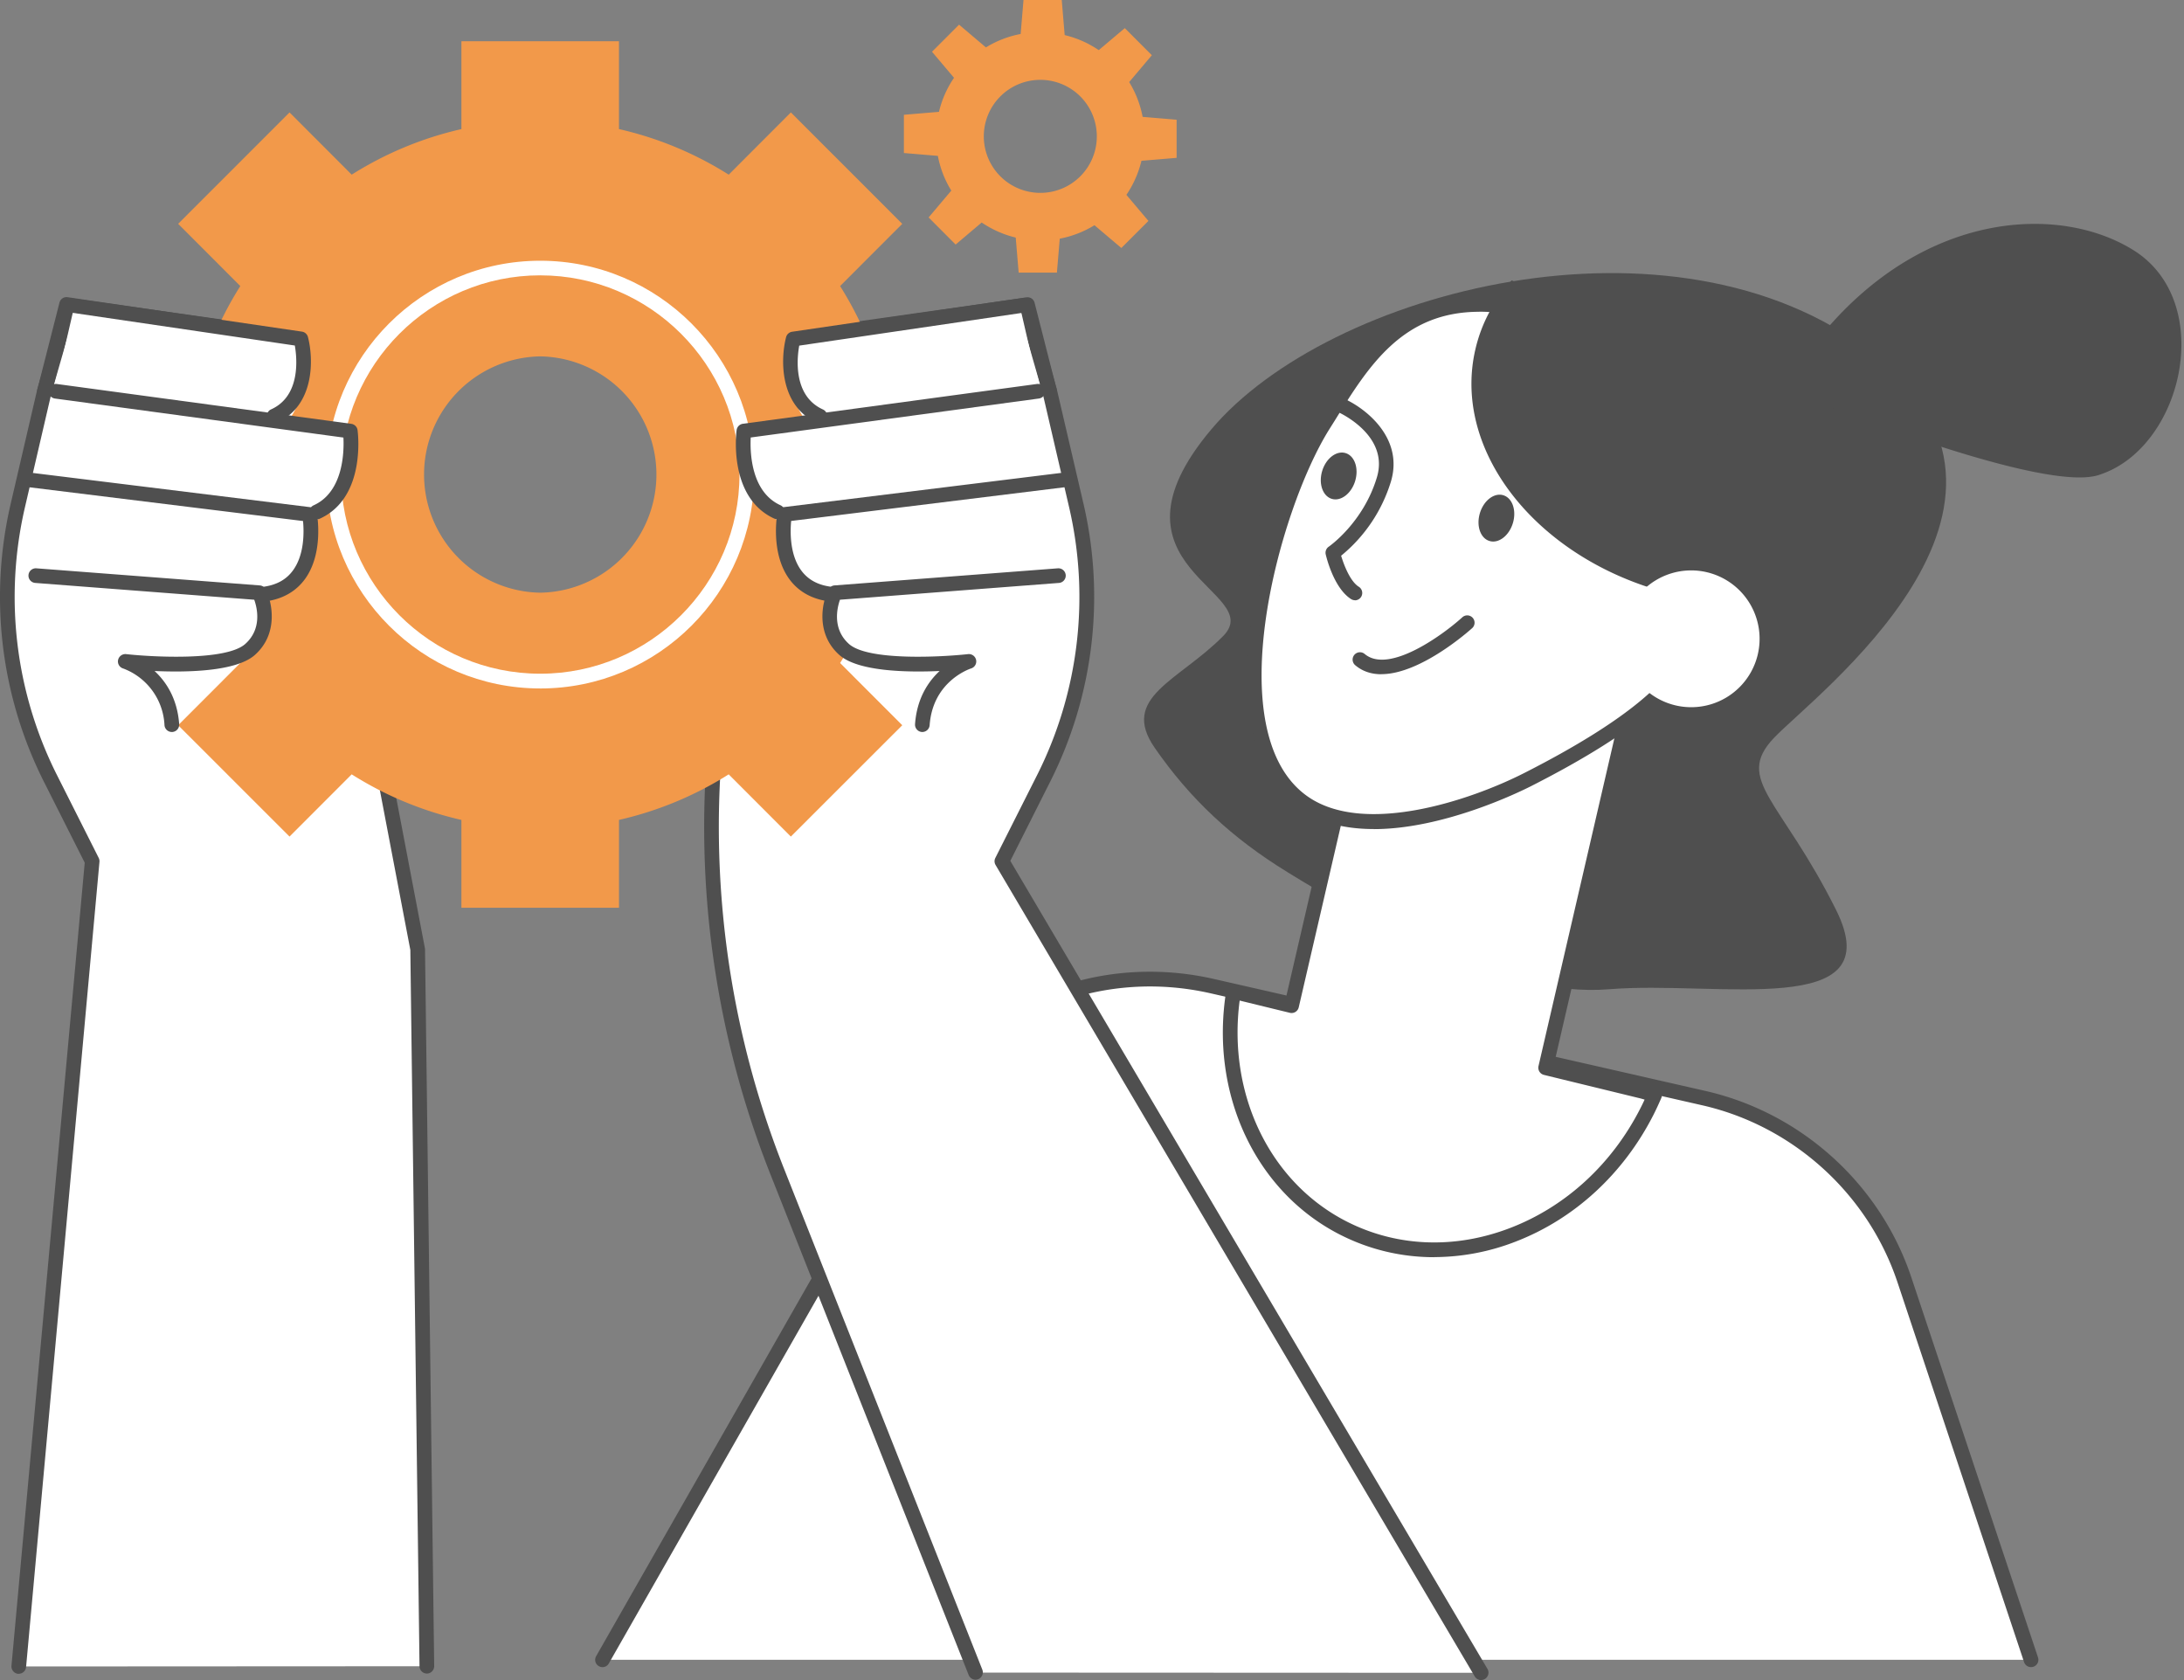 <svg width="130" height="100" viewBox="0 0 130 100" fill="none" xmlns="http://www.w3.org/2000/svg"><rect x="0" y="0" width="130" height="100" fill="#808080" stroke="none"/><path d="M120.896 98.793l-7.535-22.606a16.429 16.429 0 0 0-11.939-10.825l-29.268-6.666a16.434 16.434 0 0 0-17.923 7.88L35.86 98.793H120.897z" fill="#fff"/><path d="M120.896 99.229a.436.436 0 0 1-.415-.297l-7.535-22.607c-1.756-5.264-6.207-9.304-11.62-10.536l-29.268-6.666c-6.92-1.573-13.93 1.507-17.447 7.67L36.24 99.01a.431.431 0 0 1-.593.162.432.432 0 0 1-.162-.594L53.855 66.36c3.709-6.5 11.1-9.755 18.4-8.09l29.268 6.666c5.709 1.302 10.405 5.556 12.253 11.113l7.535 22.606a.436.436 0 0 1-.415.573z" fill="#4F4F4F"/><path d="M25.408 99.174l-.546-42.67-6.937-36.38L4.121 18.17l-1.468 5.098-1.59 6.845a23.957 23.957 0 0 0 1.94 16.211l2.49 4.94-4.369 47.926 24.284-.013v-.004z" fill="#fff"/><path d="M1.12 99.629h-.04a.443.443 0 0 1-.397-.477l4.36-47.803-2.433-4.827A24.45 24.45 0 0 1 .63 30.014l1.59-6.845 1.477-5.12a.436.436 0 0 1 .48-.31l13.81 1.957a.436.436 0 0 1 .366.35l6.937 36.38c.005.025.009.052.009.073l.546 42.67c0 .241-.192.442-.432.442h-.005a.437.437 0 0 1-.437-.433l-.546-42.635-6.871-36.035L4.43 18.652l-1.363 4.73-1.585 6.824a23.584 23.584 0 0 0 1.904 15.918l2.49 4.941a.439.439 0 0 1 .044.236L1.552 99.227a.437.437 0 0 1-.436.397l.004.005z" fill="#4F4F4F"/><path d="M58.066 99.545L46.281 69.78a55.852 55.852 0 0 1-2.757-31.907l3.683-17.748 13.808-1.953 1.468 5.098 1.59 6.845a23.957 23.957 0 0 1-1.94 16.211l-2.49 4.94 28.522 48.302-30.099-.013v-.009z" fill="#fff"/><path d="M88.16 100a.438.438 0 0 1-.376-.214L59.26 51.484a.433.433 0 0 1-.013-.419l2.49-4.94a23.585 23.585 0 0 0 1.904-15.919l-1.59-6.845-1.358-4.71-13.127 1.857-3.617 17.448a55.26 55.26 0 0 0 2.739 31.657L58.472 99.38a.442.442 0 0 1-.244.568.44.44 0 0 1-.568-.244L45.874 69.936a56.106 56.106 0 0 1-2.778-32.155l3.682-17.749a.442.442 0 0 1 .367-.345L60.95 17.73c.215-.03.42.1.48.31l1.469 5.098 1.599 6.867a24.424 24.424 0 0 1-1.98 16.508l-2.38 4.727L88.54 99.336a.439.439 0 0 1-.376.66l-.004.004z" fill="#4F4F4F"/><path d="M57.944 32.932v-9.379h-5.23a21.057 21.057 0 0 0-2.708-6.526l3.7-3.704-6.63-6.632-3.7 3.705a20.942 20.942 0 0 0-6.532-2.713V2.454h-9.379v5.23a20.925 20.925 0 0 0-6.53 2.712l-3.7-3.705-6.631 6.632 3.7 3.704a20.848 20.848 0 0 0-2.709 6.526H6.366v9.38h5.23a21.019 21.019 0 0 0 2.708 6.53l-3.7 3.704 6.63 6.627 3.7-3.704a20.94 20.94 0 0 0 6.531 2.713v5.229h9.38v-5.23a20.925 20.925 0 0 0 6.53-2.712l3.7 3.704 6.631-6.627-3.7-3.704a20.827 20.827 0 0 0 2.709-6.53h5.229zm-25.787 2.346a7.034 7.034 0 0 1 0-14.066 7.034 7.034 0 0 1 0 14.066z" fill="#F2994A"/><path d="M32.157 40.978c-7.02 0-12.73-5.709-12.73-12.729s5.71-12.73 12.73-12.73c7.02 0 12.734 5.71 12.734 12.73 0 7.02-5.71 12.73-12.734 12.73zm0-24.59c-6.54 0-11.856 5.321-11.856 11.857 0 6.535 5.321 11.855 11.856 11.855s11.86-5.32 11.86-11.855c0-6.536-5.32-11.856-11.86-11.856z" fill="#fff"/><path d="M76.636 51.914c4.635 2.84 12.695 7.496 19.151 6.967 6.452-.532 16.788 1.861 13.503-4.722s-6.059-7.732-3.709-10.226c2.35-2.495 17.648-13.892 5.823-22.96-11.825-9.07-32.317-3.687-39.294 4.573-6.976 8.26 3.338 9.637.695 12.315-2.647 2.678-6.16 3.639-4.071 6.653 2.088 3.014 4.582 5.364 7.906 7.4h-.004z" fill="#4F4F4F"/><path d="M73.426 59.025l.126.027 3.334.812 5.163-22.3 15.163 3.512-5.208 22.48 5.605 1.367c.297.074.59.166.883.253-.14.328-.289.655-.455.978-3.6 7.077-11.685 10.188-18.063 6.942-5.028-2.556-7.492-8.296-6.548-14.08v.01z" fill="#fff"/><path d="M85.369 74.83c-1.944 0-3.844-.446-5.596-1.337-5.054-2.569-7.78-8.414-6.78-14.538a.437.437 0 0 1 .533-.354l.044.008c.03.005.06.014.087.018l2.9.708 5.064-21.868a.437.437 0 0 1 .52-.328l15.162 3.512c.236.052.38.288.328.524l-5.107 22.06 5.185 1.267c.223.053.442.118.656.184l.244.074a.433.433 0 0 1 .271.232.445.445 0 0 1 .009.358c-.166.384-.315.703-.468 1.005-1.79 3.52-4.709 6.203-8.22 7.553a13.437 13.437 0 0 1-4.837.917l.005.004zm-11.58-15.273c-.73 5.579 1.795 10.82 6.381 13.154 2.975 1.511 6.426 1.647 9.72.38 3.311-1.271 6.068-3.805 7.758-7.134.083-.161.162-.323.245-.507a5.665 5.665 0 0 0-.389-.105L91.9 63.979a.44.44 0 0 1-.323-.524l5.107-22.056-14.31-3.316-5.068 21.873a.437.437 0 0 1-.529.328l-2.992-.73.004.004zM106.18 23.156s15.075 6.243 18.705 5.129c5.037-1.547 7.068-10.292 2.114-13.39-4.949-3.096-14.573-2.227-20.824 8.261h.005z" fill="#4F4F4F"/><path d="M90.925 46.411c-2.992 1.52-9.68 3.962-13.362 1.346-5.727-4.072-1.626-17.924 1.192-22.423 2.818-4.5 5.745-10.183 16.49-5.338 10.747 4.844 2.443 8.103 2.443 8.103s-1.21 3.94.083 5.373c1.293 1.437 9.095 4.836-6.841 12.94h-.005z" fill="#fff"/><path d="M81.773 49.346c-1.62 0-3.188-.332-4.464-1.24-3.342-2.377-3.36-7.55-2.787-11.468.673-4.595 2.45-9.287 3.862-11.541l.35-.564c2.69-4.342 6.04-9.741 16.686-4.94 3.923 1.769 5.806 3.512 5.758 5.334-.048 1.957-2.416 3.167-3.132 3.49-.324 1.162-.826 3.792.043 4.761.132.149.372.341.651.564 1.075.865 2.7 2.175 2.49 4.22-.275 2.63-3.577 5.521-10.108 8.837-.673.34-5.181 2.551-9.349 2.551v-.004zm6.278-30.788c-4.583 0-6.6 3.254-8.575 6.434l-.354.564c-3.01 4.814-6.631 18.054-1.31 21.833 3.359 2.385 9.697.258 12.912-1.376 6.155-3.128 9.397-5.871 9.637-8.152.162-1.572-1.184-2.656-2.167-3.446-.306-.245-.572-.459-.751-.66-1.42-1.573-.306-5.369-.175-5.792a.443.443 0 0 1 .258-.28c.026-.009 2.743-1.1 2.783-2.787.021-.97-.87-2.542-5.247-4.513-2.87-1.293-5.155-1.83-7.016-1.83l.005.005z" fill="#4F4F4F"/><path d="M80.66 35.728a.454.454 0 0 1-.232-.065c-1.022-.642-1.468-2.46-1.516-2.665a.438.438 0 0 1 .18-.459c.021-.013 2.052-1.42 2.865-4.123.751-2.49-2.193-3.836-2.32-3.893a.442.442 0 0 1-.222-.576.44.44 0 0 1 .576-.223c1.31.581 3.578 2.359 2.8 4.945a9.147 9.147 0 0 1-2.962 4.408c.17.568.542 1.529 1.053 1.848a.438.438 0 0 1-.231.808l.008-.005zM82.228 40.132c-.568 0-1.105-.153-1.56-.538a.437.437 0 1 1 .564-.668c1.446 1.215 4.678-1.157 5.801-2.175a.436.436 0 1 1 .585.646c-.152.136-3.053 2.73-5.39 2.73v.005zM88.09 30.54c.227-.752.852-1.228 1.394-1.062.541.166.795.909.568 1.66-.228.752-.852 1.228-1.394 1.062-.542-.166-.795-.909-.568-1.66z" fill="#4F4F4F"/><path d="M78.702 28.031c.227-.751.852-1.227 1.394-1.061.541.166.795.908.568 1.66-.227.75-.852 1.227-1.394 1.061-.541-.166-.795-.909-.568-1.66zM104.742 35.173a7.907 7.907 0 0 1-.205.734 19.044 19.044 0 0 1-4.727-.484c-8.064-1.866-13.432-8.414-11.99-14.626.357-1.55 1.109-2.935 2.162-4.11 10.06 4.634 16.281 11.951 14.765 18.49l-.005-.004z" fill="#4F4F4F"/><path d="M96.7 37.105a4.07 4.07 0 1 0 7.933 1.835 4.07 4.07 0 1 0-7.933-1.835zM63.806 37.804c.472-4.093-1.782-13.865-1.878-14.28l-1.11-4.814a.569.569 0 0 0-.642-.45l-12.389 2.075a.613.613 0 0 0-.484.463c-.271 1.053-.372 3.032.707 4.273l-2.879.445a.617.617 0 0 0-.506.533c-.022.162-.511 3.914 2.031 5.129-.061.76-.057 2.188.66 3.276.423.638 1.03 1.048 1.79 1.24-.178.91-.113 2.132.848 3.04.94.888 4.801.94 6.535.866-.51.629-1.7 2.354-1.673 3.6.009.362 8.466-.91 8.986-5.4l.004.004z" fill="#fff"/><path d="M46.276 30.91a.427.427 0 0 1-.18-.039c-2.756-1.254-2.27-5.106-2.249-5.272a.436.436 0 0 1 .376-.376l17.5-2.368c.24-.03.458.136.489.376a.434.434 0 0 1-.376.49l-17.15 2.319c-.044.873.009 3.232 1.769 4.032a.436.436 0 0 1-.18.834v.005z" fill="#4F4F4F"/><path d="M48.81 25.203a.428.428 0 0 1-.18-.04c-2.236-1.013-2.18-3.779-1.839-5.093a.435.435 0 0 1 .359-.324l13.948-2.048a.432.432 0 0 1 .485.323l1.31 5.141a.439.439 0 0 1-.847.219l-1.215-4.757-13.258 1.948c-.14.786-.358 2.997 1.411 3.8.219.101.32.359.219.577a.438.438 0 0 1-.398.258l.005-.005zM49.32 35.787c-.021 0-.043 0-.065-.005-.996-.152-1.77-.607-2.298-1.35-1.1-1.55-.703-3.796-.685-3.892a.436.436 0 0 1 .375-.354l16.64-2.053c.24-.035.458.14.489.38.03.24-.14.46-.38.485l-16.303 2.01c-.057.607-.096 1.97.58 2.918.39.546.953.873 1.718.987.24.035.401.258.367.498a.44.44 0 0 1-.433.371l-.004.005z" fill="#4F4F4F"/><path d="M54.904 43.569h-.031a.439.439 0 0 1-.406-.468c.109-1.524.777-2.524 1.463-3.162-1.94.087-4.862.035-5.971-.957-1.407-1.254-1.045-3.093-.651-3.892a.442.442 0 0 1 .358-.245l13.302-1.018a.436.436 0 1 1 .065.87l-13.035 1c-.175.502-.463 1.739.537 2.634 1.136 1.014 5.504.778 7.09.603a.439.439 0 0 1 .476.345.436.436 0 0 1-.297.507c-.092.03-2.28.764-2.468 3.377a.438.438 0 0 1-.437.406h.005z" fill="#4F4F4F"/><path d="M1.321 37.804C.85 33.711 3.103 23.94 3.2 23.524l1.11-4.814a.569.569 0 0 1 .642-.45l12.389 2.075c.231.04.424.219.485.463.27 1.053.371 3.032-.708 4.273l2.879.445c.262.04.467.258.507.533.021.162.51 3.914-2.032 5.129.061.76.057 2.188-.66 3.276-.423.638-1.03 1.048-1.79 1.24.179.91.113 2.132-.848 3.04-.939.888-4.8.94-6.535.866.511.629 1.7 2.354 1.673 3.6-.009.362-8.466-.91-8.986-5.4l-.004.004z" fill="#fff"/><path d="M18.851 30.91a.438.438 0 0 1-.397-.258c-.1-.218 0-.48.218-.576 1.76-.8 1.813-3.159 1.77-4.032L3.29 23.724a.437.437 0 1 1 .118-.865l17.5 2.368c.196.026.35.179.375.375.022.162.512 4.02-2.25 5.273a.427.427 0 0 1-.178.04l-.005-.005z" fill="#4F4F4F"/><path d="M16.318 25.2a.438.438 0 0 1-.398-.258c-.1-.218 0-.48.219-.576 1.756-.795 1.546-3.019 1.41-3.8L4.291 18.616l-1.214 4.757a.435.435 0 0 1-.533.315.435.435 0 0 1-.314-.533l1.31-5.142a.43.43 0 0 1 .485-.323l13.948 2.049a.435.435 0 0 1 .358.323c.341 1.32.398 4.08-1.839 5.094a.427.427 0 0 1-.179.039l.005.004zM15.806 35.786a.44.44 0 0 1-.432-.371.436.436 0 0 1 .367-.498c.764-.118 1.328-.441 1.717-.992.677-.952.637-2.306.58-2.913l-16.302-2.01a.436.436 0 1 1 .109-.865l16.64 2.053c.187.022.34.166.375.354.017.096.415 2.342-.686 3.893-.529.742-1.302 1.196-2.298 1.35-.022 0-.043.004-.065.004l-.005-.005z" fill="#4F4F4F"/><path d="M10.228 43.569a.438.438 0 0 1-.437-.406 3.79 3.79 0 0 0-2.468-3.377.435.435 0 0 1-.293-.507.444.444 0 0 1 .476-.345c1.586.175 5.954.41 7.09-.603 1.005-.895.717-2.132.537-2.634l-13.035-1a.436.436 0 1 1 .066-.87l13.302 1.018a.436.436 0 0 1 .358.245c.388.795.755 2.638-.651 3.892-1.114.992-4.032 1.044-5.972.957.686.638 1.354 1.638 1.464 3.162a.439.439 0 0 1-.407.468h-.03z" fill="#4F4F4F"/><path d="M70.036 9.4V7.126l-2.023-.17a6.118 6.118 0 0 0-.8-2.071l1.35-1.599-1.611-1.612-1.551 1.31a6.091 6.091 0 0 0-2.027-.895L63.199 0h-2.276l-.17 2.023a6.06 6.06 0 0 0-2.066.799l-1.6-1.354-1.611 1.612 1.31 1.55a6.094 6.094 0 0 0-.895 2.027l-2.088.175v2.276l2.022.17a6.06 6.06 0 0 0 .8 2.067l-1.35 1.598 1.608 1.613 1.55-1.311c.607.41 1.293.72 2.027.896l.175 2.088h2.276l.17-2.023a6.15 6.15 0 0 0 2.066-.8l1.6 1.355 1.611-1.612-1.31-1.551a6.18 6.18 0 0 0 .895-2.027l2.088-.175.005.005zm-8.112 2.08a3.365 3.365 0 0 1-3.364-3.364 3.362 3.362 0 0 1 3.364-3.363 3.362 3.362 0 0 1 3.363 3.363 3.362 3.362 0 0 1-3.363 3.364z" fill="#F2994A"/></svg>